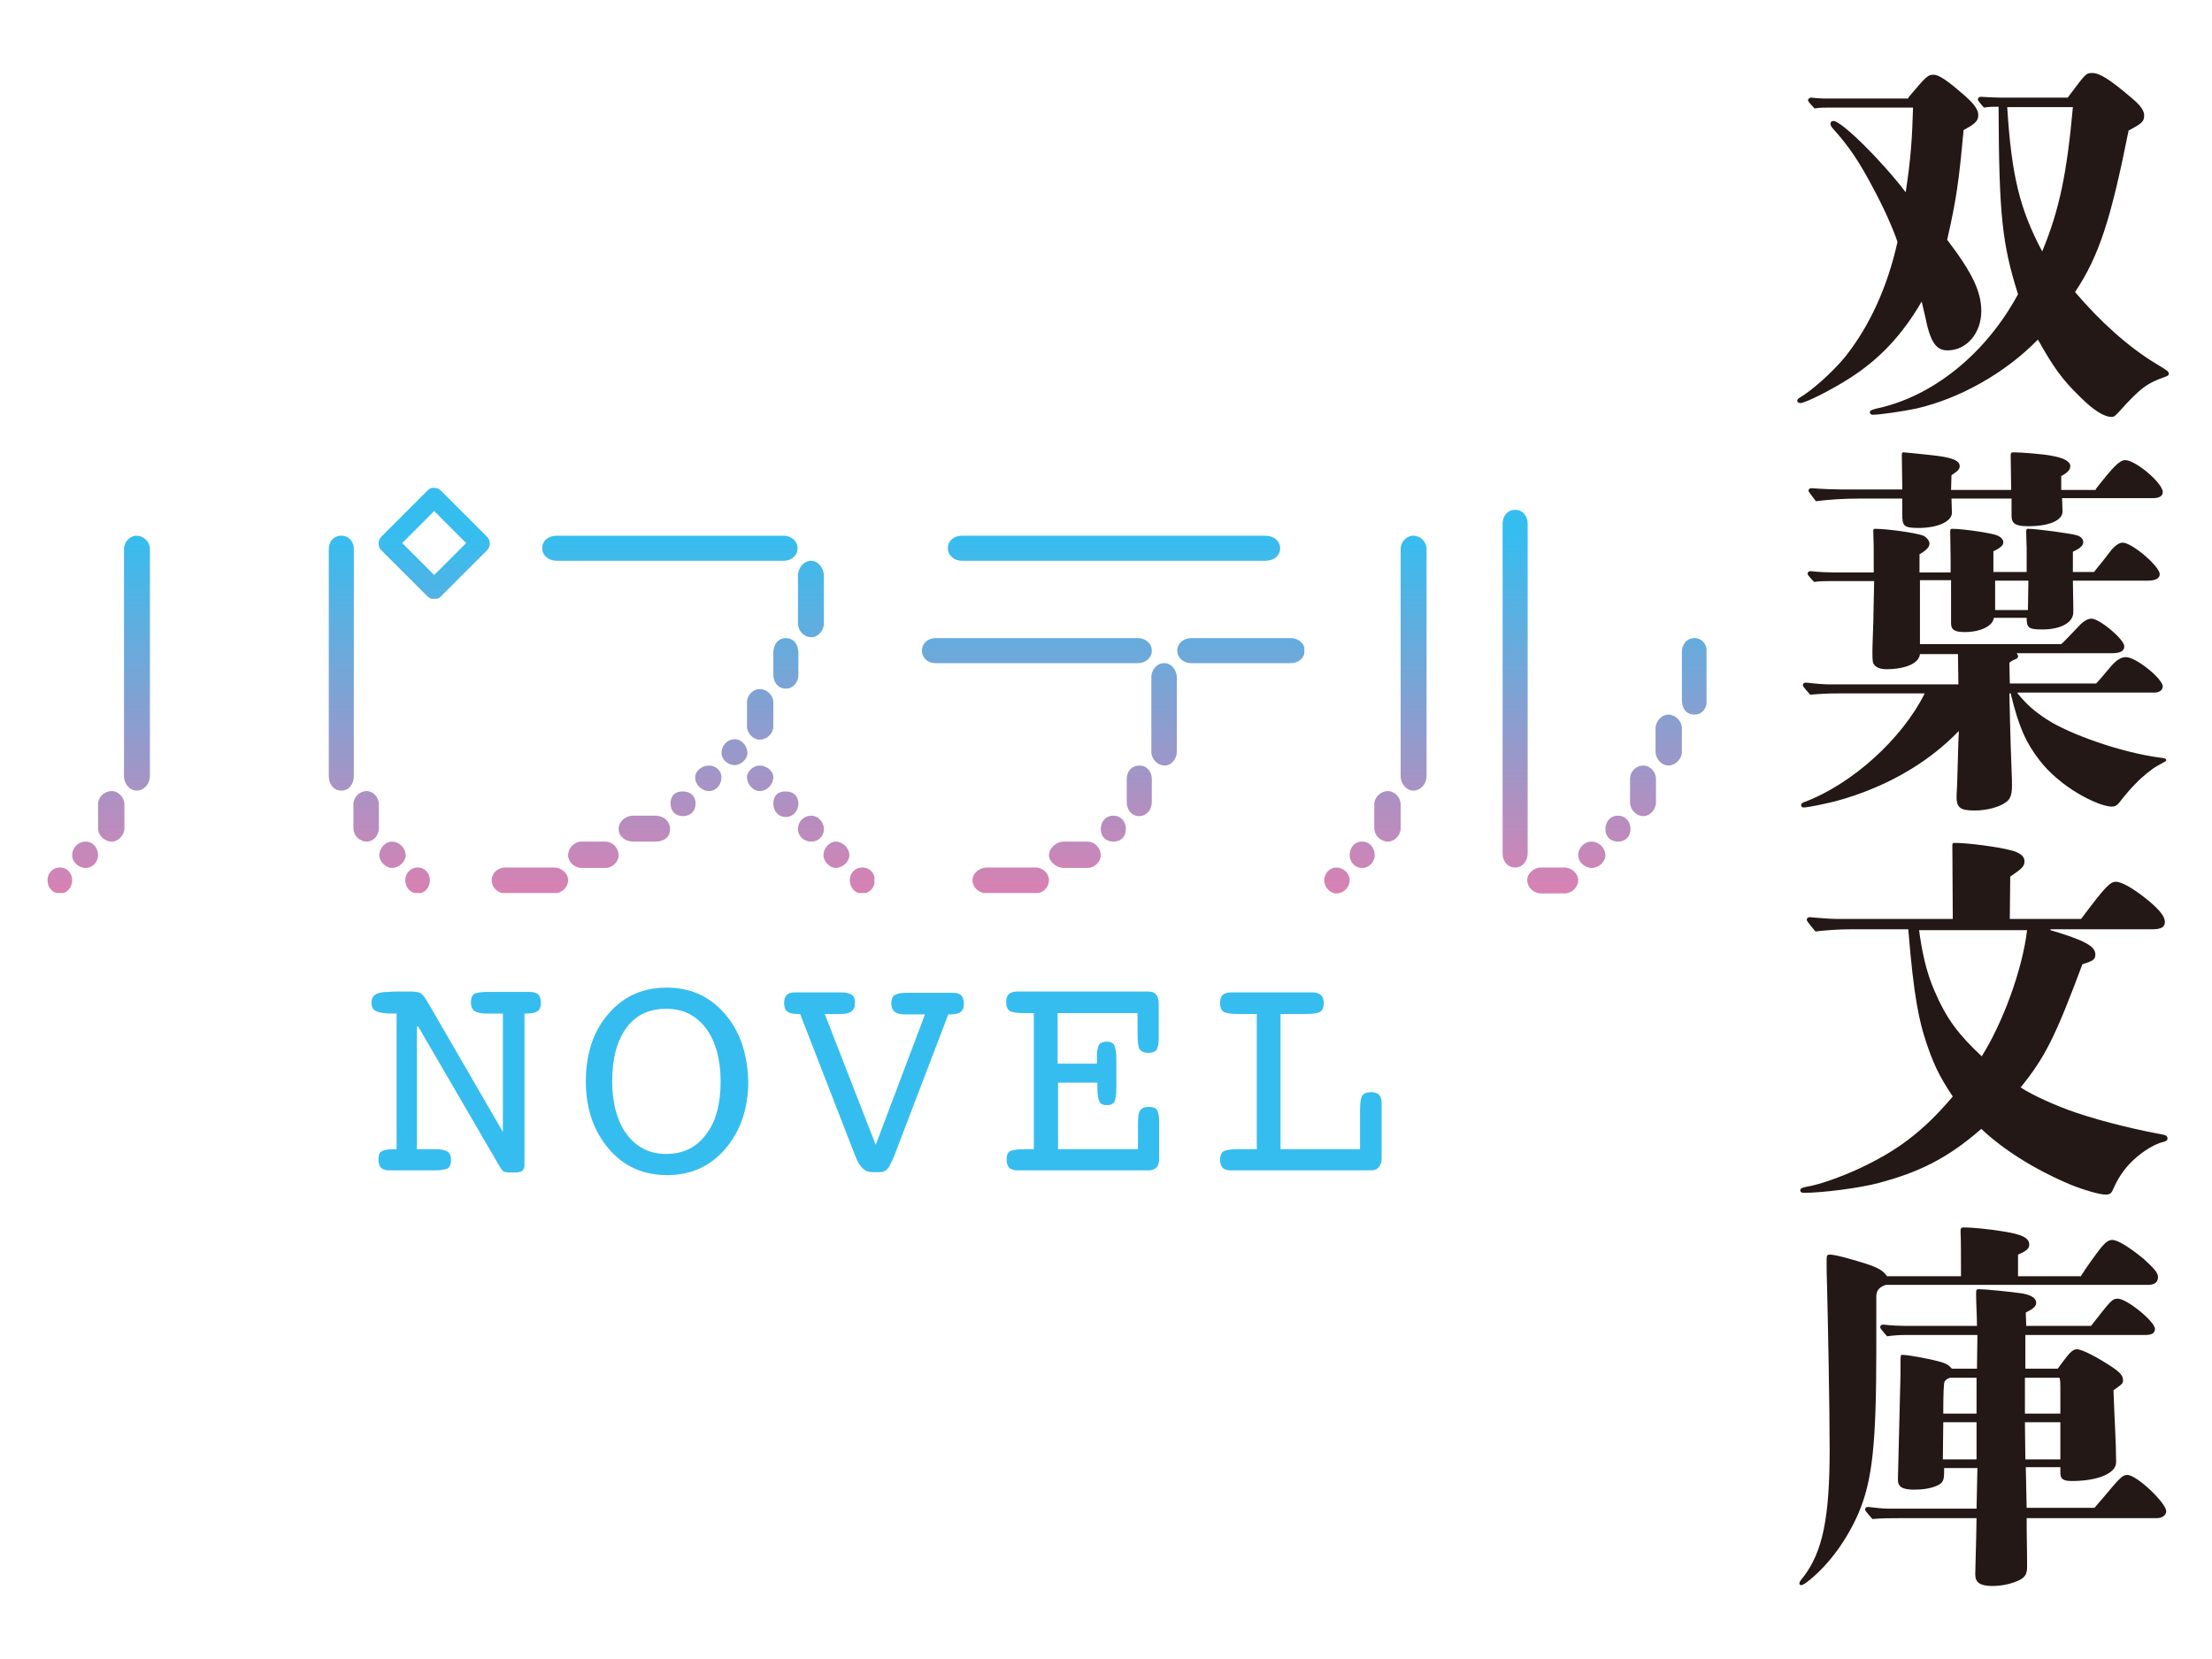 <?xml version="1.0" encoding="utf-8"?>
<!-- Generator: Adobe Illustrator 28.1.0, SVG Export Plug-In . SVG Version: 6.00 Build 0)  -->
<svg version="1.1" id="レイヤー_1" xmlns="http://www.w3.org/2000/svg" xmlns:xlink="http://www.w3.org/1999/xlink" x="0px"
	 y="0px" viewBox="0 0 512 384" style="enable-background:new 0 0 512 384;" xml:space="preserve">
<style type="text/css">
	.st0{fill:#231815;}
	.st1{fill:#36BDEF;}
	
		.st2{clip-path:url(#SVGID_00000078022604770240865450000005831070288210926992_);fill:url(#SVGID_00000121257665018093381500000007389635609344496548_);}
	
		.st3{clip-path:url(#SVGID_00000047782999129040150200000017855243571456006565_);fill:url(#SVGID_00000011734469754274454460000005403148972952395397_);}
	
		.st4{clip-path:url(#SVGID_00000107563213274365748930000010288345883286289820_);fill:url(#SVGID_00000116227708302774418210000017220940984809187225_);}
	
		.st5{clip-path:url(#SVGID_00000109723137581411057010000007188546486908442811_);fill:url(#SVGID_00000131334932447988800410000018073012197192426910_);}
	
		.st6{clip-path:url(#SVGID_00000173874362772234347100000017749448235657797559_);fill:url(#SVGID_00000029733878344382017510000013482849070158791593_);}
</style>
<g>
	<path class="st0" d="M441.7,22.6c4.2-5,4.5-5.3,5.9-5.3c1.1,0,3.1,1.3,6.3,4.1c2.9,2.4,4,3.9,4,5.2c0,1.1-0.3,1.9-3.4,3.5
		c-1.1,12.1-1.7,16.2-3.8,25.4c5.8,7.6,7.9,12,7.9,16.5c0,5.1-3.4,9.1-7.8,9.1c-2.7,0-4-1.9-5.2-7.9c-0.4-1.7-0.6-2.5-0.8-3.4
		c-4.5,7.7-9.6,13.2-16.6,17.7c-4.2,2.7-10.3,5.8-11.5,5.8c-0.4,0-0.7-0.3-0.7-0.5c0-0.2,0.1-0.5,0.5-0.7c2.9-1.7,7.6-5.9,10.5-9.4
		c5.7-7.1,9.9-16.3,12.2-26.7c-0.9-2.8-3.2-8-5.6-12.4c-3.3-6.3-5.7-9.8-9.4-13.9c-0.4-0.5-0.5-0.7-0.5-1.1c0-0.4,0.3-0.6,0.7-0.6
		c1.8,0,11,9,16.7,16.5c1.2-7.8,1.5-12.6,1.7-19.6h-19.3c-1.2,0-2.3,0-3.5,0.2c-1.4-1.5-1.5-1.7-1.5-1.9c0-0.3,0.3-0.6,0.7-0.6
		c1,0.1,2.3,0.2,2.9,0.2H441.7z M478.6,22.6c4.2-5.6,4.2-5.7,5.7-5.7c1.7,0,4.1,1.5,9,5.7c2.1,1.7,3,3,3,4.1c0,1.4-0.5,1.9-3.6,3.5
		c-4.1,20.5-6.8,29-12.4,37.4c5.8,6.8,12.2,12.6,18.6,16.5c3,1.8,3.1,1.9,3.1,2.5c0,0.2-0.2,0.4-0.8,0.6c-4.2,1.5-5.7,2.5-10.8,8.2
		c-0.8,0.8-1,1.1-1.6,1.1c-1.8,0-4.2-1.5-7.5-4.8c-4-3.9-6-6.7-9.6-13.1c-7.5,7.7-18.1,13.7-28.3,16c-2.9,0.6-8.3,1.4-9.9,1.4
		c-0.4,0-0.7-0.2-0.7-0.6c0-0.3,0.3-0.5,1.4-0.8c13-2.7,25.4-12.6,32.9-26.5c-3.7-11.7-4.4-18.4-4.5-43.4c-1.1,0-2.3,0-3.4,0.2
		c-1.3-1.5-1.4-1.7-1.4-1.9c0-0.3,0.3-0.6,0.7-0.6c1.5,0.1,3.6,0.2,4.6,0.2H478.6z M464.6,24.8c1,15.9,2.9,23.6,8.1,33.4
		c4-9.7,5.7-18,7.1-33.4H464.6z"/>
	<path class="st0" d="M467,160.5c2.2,2.7,4.1,4.3,6.9,6.1c5.1,3.3,17,7.6,26.3,8.8c0.9,0.1,1.2,0.2,1.2,0.6c0,0.2-0.7,0.5-2.1,1.3
		c-1.1,0.6-3.4,2.4-5,4.1c-1.1,1.1-2.2,2.4-3,3.4c-1,1.3-1.4,1.9-2.5,1.9c-1.6,0-4.7-1.2-7.9-3.1c-3.2-1.9-6.6-4.7-8.8-7.6
		c-3.1-4-4.8-7.6-6.7-15.5h-0.3c0.1,4.1,0.2,9.9,0.5,17.5c0.1,1.9,0.1,3.1,0.1,3.9c0,2-0.4,3.1-1.3,3.7c-1.5,1.2-4.5,2-7.3,2
		c-3.5,0-4.4-0.6-4.2-4l0.1-1.7c0.1-2.2,0.1-4.6,0.2-6.8c0-1.4,0.1-3.3,0.2-5.9c-3.2,3.3-6.9,6.3-11.2,8.9c-5,3.1-11.4,5.8-17.5,7.4
		c-2.9,0.7-6.3,1.4-7.2,1.4c-0.4,0-0.6-0.2-0.6-0.5c0-0.4,0.2-0.5,0.6-0.7c11.1-4.1,22.8-14.7,28-25.2h-20.1c-2.1,0-4.3,0.1-6.4,0.3
		c-1.6-1.8-1.7-2-1.7-2.2c0-0.4,0.3-0.6,0.7-0.6c1.7,0.2,4.1,0.4,5.1,0.4h30.2l-0.1-7h-8.8c-0.2,2.1-3.3,3.5-7.8,3.5
		c-1.4,0-2.4-0.4-2.9-1.2c-0.2-0.3-0.3-0.7-0.3-2.5c0-0.7,0-1.4,0.1-4.1c0.1-1.9,0.1-3.1,0.2-7.9c0-1.5,0.1-3.1,0.1-4.7h-10
		c-1.3,0-2.6,0-3.9,0.2c-1.4-1.5-1.5-1.7-1.5-1.9c0-0.4,0.3-0.6,0.7-0.6c1.7,0.2,4,0.3,5,0.3h9.6v-3.8c0-1.2,0-3.4-0.1-5.8
		c0-0.4,0.1-0.5,0.4-0.5c3,0,9.8,1,11.2,1.6c0.8,0.4,1.4,1.2,1.4,1.8c0,0.8-0.6,1.5-2.3,2.5v4.2h7.2v-3.1c0-2.1-0.1-5-0.1-6.5
		c0-0.4,0.2-0.5,0.5-0.5c2.5,0,9.1,1,10.3,1.5c1,0.4,1.5,1,1.5,1.6c0,0.7-0.6,1.3-2.3,2.1v4.8h7.7v-5.6c0-0.8-0.1-1.8-0.1-3.4V123
		c0-0.6,0.2-0.6,0.5-0.6c1.9,0,10,1.1,11.2,1.5c1,0.3,1.5,0.9,1.5,1.6c0,0.7-0.6,1.4-2.4,2.2v4.7h4.9c0.9-1.2,1.9-2.3,3.7-4.7
		c1.1-1.4,2.1-2.1,2.9-2.1c2.2,0,8.6,5.5,8.6,7.3c0,1-1,1.5-2.8,1.5h-17.3c0,2.2,0.1,3.8,0.1,7.3c0,2.4-2.9,4-7.2,4
		c-3.2,0-3.6-0.4-3.6-2.7h-7.6c-0.2,1.9-3.1,3.3-6.7,3.3c-2.4,0-3.2-0.5-3.2-2.1v-9.9h-7.2v14.8h32.7c1-0.9,1.4-1.4,4-4.1
		c1.1-1.2,2.1-1.8,3-1.8c1.9,0,7.6,4.8,7.6,6.4c0,1.1-0.9,1.6-3,1.6h-21.9c0.2,0.3,0.3,0.5,0.3,0.7c0,0.4-0.1,0.5-1.1,0.9
		c-0.4,0.2-0.5,0.3-0.9,0.6l0.1,4.8h20c1-1.1,1.6-1.8,3.1-3.6c1.5-1.8,2.6-2.5,3.8-2.5c2.3,0,8.5,5,8.5,6.8c0,0.8-0.8,1.4-1.8,1.4
		H467z M485.1,113.2c3.9-5,5.5-6.7,6.8-6.7c2.4,0,8.7,5.3,8.7,7.4c0,0.9-0.8,1.4-2.2,1.4h-21.1c0,0.8,0.1,2.1,0.1,3.1
		c0,2.1-3.2,3.4-7.9,3.4c-2.8,0-3.9-0.5-3.9-2.4v-4h-13.9c0,1.1,0.1,2.2,0.1,3.3c0,2-3.3,3.5-7.7,3.5c-3.4,0-3.8-0.4-3.8-3.2v-3.6
		h-9.9c-3.3,0-6.8,0.2-10.1,0.6c-1.6-2.1-1.7-2.3-1.7-2.4c0-0.4,0.3-0.6,0.7-0.6c2.5,0.2,5.7,0.3,7.2,0.3h13.8v-1.4
		c0-2.2-0.1-4.4-0.1-6.6c0-0.5,0.1-0.6,0.4-0.6c0.3,0,4.1,0.4,6,0.6c5,0.5,7,1.2,7,2.6c0,0.7-0.4,1.1-1.9,2.1l-0.1,3.4h13.9v-1.1
		c0-2.1-0.1-5.2-0.1-7c0-0.5,0.2-0.6,0.7-0.6c1.7,0,6.9,0.4,8.8,0.8c3,0.5,4.3,1.4,4.3,2.4c0,0.8-0.6,1.5-2.1,2.3v3.2H485.1z
		 M461.8,134.4v6.8h7.6l0.1-6.8H461.8z"/>
	<path class="st0" d="M474.6,215.3c7.8,2.3,10.4,3.7,10.4,5.6c0,1.2-0.5,1.5-3,2.3c-6.3,16.9-8.7,21.6-14.3,28.5
		c2.7,1.8,8.5,4.4,13,5.9c6.9,2.3,14.8,4.1,19.9,5c0.8,0.2,1.1,0.4,1.1,0.9c0,0.4-0.2,0.6-0.9,0.8c-2.7,0.6-6,3.1-7.8,5
		c-1.7,1.8-2.9,3.7-3.9,6c-0.4,1-0.8,1.2-1.8,1.2c-1.3,0-4.8-1-7.8-2.2c-4.4-1.8-13.7-6.2-20.9-13c-8,7-14.7,10.1-23.7,12.5
		c-4.4,1.2-13.2,2.3-17.4,2.3c-0.5,0-0.8-0.2-0.8-0.6c0-0.4,0.4-0.6,1.4-0.8c3.1-0.5,7.8-2.2,12.2-4.2c8.5-4,14.5-8.2,21.7-16.7
		c-3.3-4.9-4.6-7.9-6.2-12.7c-1.5-4.6-2.8-9.8-4.1-26h-13.5c-2.6,0-5.4,0.2-8,0.5c-1.9-2.3-2-2.5-2-2.7c0-0.4,0.3-0.6,0.7-0.6
		c2.2,0.2,4.9,0.4,6.2,0.4H452l-0.1-17.1c0-0.4,0.1-0.5,0.6-0.5c2.9,0,9.9,0.9,12.9,1.7c2.1,0.5,3.2,1.4,3.2,2.5
		c0,1.2-0.5,1.7-3.3,3.6l-0.1,9.8h16.5c5.7-7.6,6.7-8.6,8.1-8.6c1.3,0,4.1,1.6,7.3,4.2c2.9,2.4,4,3.9,4,5.1c0,1.2-0.9,1.7-3,1.7
		H474.6z M444.2,215.3c0.6,4.4,1.5,9.3,3.5,13.9c2.9,6.8,5.7,10.3,11,15.3c4.9-7.8,9.4-20,10.5-29.2H444.2z"/>
	<path class="st0" d="M481.7,295.3c1.1-1.8,3.5-5.1,4.6-6.5c1.1-1.3,1.8-1.8,2.6-1.8c1.3,0,4,1.7,7.3,4.4c2.4,2.2,3.3,3.2,3.3,4.2
		c0,1.2-0.8,1.8-2.3,1.8h-60.7c-1.5,0.5-2.2,1.3-2.2,2.7V312c0,22.3-0.9,30.6-4.1,38.2c-2.7,6.2-6.7,11.7-11.2,15.4
		c-1.1,0.9-1.7,1.3-2.1,1.3c-0.3,0-0.4-0.2-0.4-0.4c0-0.3,0.1-0.5,1-1.6c4.4-5.8,6-13.7,6-29.4c0-9.5-0.4-30.1-0.6-37.6
		c-0.1-3.1-0.1-4.1-0.1-5.8v-0.5c0-1,0.1-1.2,0.8-1.2c1.2,0,5.2,1.1,8.6,2.2c2.4,0.8,3.7,1.5,4.6,2.8h17.1c0-4.7,0-8.2-0.1-10.5
		c0-0.6,0.2-0.8,0.7-0.8c2,0,5.9,0.4,9,0.9c4.5,0.7,6.2,1.5,6.2,3.1c0,0.9-0.7,1.5-2.6,2.3v5H481.7z M486.7,346.8
		c4.1-4.9,4.6-5.4,5.7-5.4c2.2,0,9,6.5,9,8.4c0,0.9-0.9,1.6-2.2,1.6h-30.1c0,5.2,0.1,6.5,0.1,10.6v0.7c0,1.5-0.4,2.3-1.7,3
		c-1.6,0.8-3.9,1.4-6.3,1.4c-2.9,0-4-0.8-4-2.7c0-1.6,0.2-5.9,0.3-13h-17.7c-2.1,0-4.3,0-6.4,0.2c-1.6-1.8-1.7-2-1.7-2.2
		c0-0.4,0.3-0.6,0.7-0.6c1.5,0.2,3.6,0.4,4.6,0.4h20.5l0.2-9.4h-7.7v0.8c0,2.1-0.3,2.7-1.7,3.3c-1.4,0.6-3.1,0.9-5.2,0.9
		c-2.7,0-3.8-0.6-3.8-2.3l0.6-24.4v-2.5c0-1.8,0-2,0.4-2c1.4,0,6.2,0.9,8.4,1.5c1.8,0.5,2.3,0.8,3.1,1.7h5.8l0.1-7.8h-16.5
		c-1.4,0-3,0.1-4.4,0.3c-1.5-1.7-1.6-1.9-1.6-2.1c0-0.4,0.3-0.6,0.7-0.6c1.7,0.2,3.9,0.3,5,0.3h16.7c0-2.4-0.2-5.1-0.2-7.3v-0.3
		c0-0.8,0.1-0.9,0.7-0.9c1.4,0,7.4,0.6,10.1,1c2,0.4,3.1,1.1,3.1,2.1c0,0.8-0.4,1.3-2.4,2.3l0.1,3.1h15c4.6-5.9,4.9-6.3,6.2-6.3
		c2.1,0,8.6,5.3,8.6,7c0,1-0.8,1.4-2.2,1.4h-27.8v7.8h7.5c0.5-0.7,0.7-1,1.4-1.9c1.4-1.9,2.2-2.6,3-2.6c1.2,0,4.7,1.8,8.3,4.2
		c1.9,1.3,2.4,2,2.4,3c0,0.7-0.1,0.8-2.2,2.3c0.2,6.4,0.6,12,0.6,16.1v0.6c0,2.5-4.2,4.3-10.2,4.3c-2,0-2.7-0.4-2.7-1.9v-1.3h-8
		l0.2,9.4h15.7L486.7,346.8z M449.8,329.2l-0.1,8.6h7.8v-8.6H449.8z M457.5,318.9h-6.1c-0.6,0.2-1,0.4-1.3,0.9
		c-0.2,0.4-0.3,2.8-0.3,7.4h7.7L457.5,318.9z M476.9,321.1c0-0.9,0-1.6-0.2-2.2h-8v8.3h8.2V321.1z M468.7,329.2l0.1,8.6h8.1v-8.6
		H468.7z"/>
	<path class="st1" d="M96.8,237.6l18.5,31.8c0.6,1.1,1.1,1.7,1.3,1.8c0.3,0.1,1,0.2,2.1,0.2c1.1,0,1.9-0.1,2.2-0.4
		c0.3-0.3,0.5-0.7,0.5-1.4v-35h0.4c1.3,0,2.2-0.2,2.7-0.6c0.5-0.4,0.7-1,0.7-1.9c0-0.8-0.2-1.5-0.6-1.9c-0.4-0.4-1-0.6-1.9-0.6h-1.7
		h-8.3c-1.5,0-2.6,0.2-3,0.5c-0.5,0.4-0.7,1-0.7,2c0,0.9,0.3,1.5,0.8,1.9c0.6,0.4,1.5,0.6,2.7,0.6h2.5h1.4v27.4l-17.5-30.2
		c-0.6-1-1.1-1.6-1.5-1.9c-0.4-0.2-1.2-0.4-2.2-0.4h-3.3c-0.5,0-1.2,0-2.1,0.1c-1.3,0-2.3,0.2-2.9,0.6c-0.6,0.4-0.9,1-0.9,1.9
		c0,0.9,0.3,1.6,1,1.9c0.7,0.4,2,0.6,3.9,0.6h0.9V266h-0.7c-1.4,0-2.3,0.2-2.8,0.5c-0.5,0.3-0.7,1-0.7,1.9c0,0.8,0.2,1.5,0.6,1.9
		c0.4,0.4,1,0.6,1.9,0.6h1.6h8.7c1.7,0,2.8-0.2,3.3-0.5c0.5-0.4,0.7-1,0.7-2c0-0.9-0.3-1.5-0.8-1.8c-0.5-0.4-1.4-0.6-2.7-0.6h-2.6
		h-1.8V237.6z M167.8,234.7c-3.5-4.1-8-6.1-13.5-6.1c-5.5,0-10,2-13.5,6.1c-3.5,4-5.2,9.3-5.2,15.6c0,6.3,1.8,11.5,5.3,15.6
		c3.5,4.1,8,6.1,13.5,6.1c5.5,0,10-2,13.5-6.1c3.5-4.1,5.3-9.3,5.3-15.6C173,243.9,171.3,238.7,167.8,234.7 M145.1,262.6
		c-2.2-3-3.4-7.1-3.4-12.3c0-5.3,1.1-9.4,3.3-12.4c2.2-3,5.3-4.4,9.2-4.4c3.9,0,6.9,1.5,9.2,4.5c2.2,3,3.4,7.1,3.4,12.3
		c0,5.2-1.1,9.4-3.4,12.3c-2.2,3-5.3,4.5-9.2,4.5C150.4,267.1,147.4,265.6,145.1,262.6 M197.9,267.4l0.1,0.2
		c0.9,2.5,2.2,3.7,3.7,3.7h2c0.6,0,1.2-0.2,1.6-0.6c0.4-0.4,1-1.5,1.7-3.2l12.5-32.7h0.4c1.2,0,2-0.2,2.5-0.6c0.5-0.4,0.7-1,0.7-1.9
		c0-0.8-0.2-1.4-0.6-1.9c-0.4-0.4-1-0.6-1.8-0.6h-10.9c-1.3,0-2.3,0.2-2.8,0.6c-0.5,0.4-0.7,1-0.7,1.9c0,0.9,0.3,1.5,0.8,1.9
		c0.5,0.4,1.3,0.6,2.4,0.6h4.6L202.7,265l-11.8-30.3h3.8c1.1,0,1.9-0.2,2.4-0.6c0.5-0.4,0.8-1,0.8-1.9c0-0.9-0.2-1.6-0.7-1.9
		c-0.5-0.4-1.4-0.6-2.8-0.6h-10.5c-0.8,0-1.4,0.2-1.8,0.6c-0.4,0.4-0.6,1-0.6,1.9c0,0.9,0.2,1.5,0.7,1.9c0.5,0.4,1.3,0.6,2.5,0.6
		h0.5L197.9,267.4z M265.9,270.9c0.8,0,1.3-0.2,1.8-0.7c0.4-0.4,0.6-1.1,0.6-1.9v-8.7c0-1.3-0.2-2.2-0.5-2.7c-0.4-0.5-1-0.7-1.9-0.7
		c-1,0-1.6,0.3-2,0.8s-0.5,1.7-0.5,3.4v5.6h-18.5v-15.4h9.1v1.2c0,1.6,0.2,2.7,0.5,3.2c0.3,0.6,0.9,0.8,1.7,0.8
		c0.8,0,1.4-0.2,1.7-0.7c0.3-0.5,0.5-1.6,0.5-3.3v-6.5c0-1.7-0.2-2.8-0.5-3.4c-0.3-0.5-0.9-0.8-1.7-0.8c-0.8,0-1.4,0.2-1.8,0.7
		c-0.3,0.5-0.5,1.4-0.5,2.6v1.8h-9.1v-11.7h18.5v5c0,1.8,0.2,2.9,0.5,3.4c0.4,0.5,1,0.8,2,0.8c0.9,0,1.5-0.2,1.9-0.7
		c0.3-0.5,0.5-1.3,0.5-2.5v-8.2c0-0.9-0.2-1.6-0.6-2.1c-0.4-0.5-1-0.7-1.8-0.7h-28.7h-1.6c-0.9,0-1.5,0.2-2,0.6
		c-0.4,0.4-0.6,1-0.6,1.9c0,1,0.3,1.6,0.8,2c0.5,0.3,1.6,0.5,3.4,0.5h2.2V266h-2.2c-1.8,0-2.9,0.2-3.4,0.5c-0.5,0.3-0.7,1-0.7,1.9
		c0,0.8,0.2,1.5,0.6,1.9c0.4,0.4,1.1,0.6,1.9,0.6h1.6H265.9z M314.9,266h-18.5v-31.3h5.8c1.8,0,2.9-0.2,3.4-0.5c0.5-0.4,0.8-1,0.8-2
		c0-0.8-0.2-1.5-0.7-1.9c-0.4-0.4-1.1-0.6-1.9-0.6h-1.6h-15.7h-1.5c-0.9,0-1.6,0.2-2,0.6c-0.4,0.4-0.6,1-0.6,1.9c0,1,0.3,1.6,0.8,2
		c0.5,0.3,1.6,0.5,3.4,0.5h4.3V266h-4.3c-1.8,0-2.9,0.2-3.4,0.5s-0.8,1-0.8,1.9c0,0.8,0.2,1.5,0.6,1.9c0.4,0.4,1,0.6,1.9,0.6h1.6
		h30.8c0.8,0,1.4-0.2,1.8-0.7c0.4-0.5,0.7-1.1,0.7-1.9v-11.4v-1.5c0-0.9-0.2-1.6-0.6-2c-0.4-0.4-1-0.6-1.9-0.6c-1,0-1.6,0.3-2,0.8
		c-0.3,0.5-0.5,1.6-0.5,3.4V266z"/>
	<g>
		<defs>
			<path id="SVGID_1_" d="M306.5,203.7c0,1.7,1.4,3.1,2.8,3.1c1.7,0,3.1-1.4,3.1-3.1c0-1.5-1.4-2.9-3.1-2.9
				C307.8,200.8,306.5,202.2,306.5,203.7 M356.7,200.8c-1.7,0-3.2,1.4-3.2,2.9c0,1.7,1.5,3.1,3.2,3.1h5.4c1.7,0,3.2-1.4,3.2-3.1
				c0-1.5-1.5-2.9-3.2-2.9H356.7z M312.4,198c0,1.4,1.1,2.9,2.9,2.9c1.7,0,2.9-1.5,2.9-2.9c0-1.7-1.1-3.2-2.9-3.2
				C313.5,194.8,312.4,196.2,312.4,198 M365.3,198c0,1.4,1.4,2.9,3.1,2.9s3.2-1.5,3.2-2.9c0-1.7-1.5-3.2-3.2-3.2
				S365.3,196.2,365.3,198 M371.6,191.9c0,1.7,1.1,2.9,2.9,2.9c1.7,0,2.9-1.1,2.9-2.9c0-1.7-1.1-3.1-2.9-3.1
				C372.7,188.8,371.6,190.2,371.6,191.9 M318.1,186.2v5.5c0,1.7,1.5,3.1,3.2,3.1c1.4,0,2.9-1.4,2.9-3.1v-5.5c0-1.7-1.5-3.1-2.9-3.1
				C319.6,183.1,318.1,184.5,318.1,186.2 M377.3,180.3v5.4c0,1.7,1.4,3.2,3.1,3.2c1.5,0,2.9-1.5,2.9-3.2v-5.4c0-1.7-1.4-3.1-2.9-3.1
				C378.7,177.2,377.3,178.5,377.3,180.3 M383.2,168.6v5.4c0,1.7,1.5,3.2,2.9,3.2c1.7,0,3.2-1.5,3.2-3.2v-5.4c0-1.7-1.5-3.2-3.2-3.2
				C384.7,165.4,383.2,166.9,383.2,168.6 M389.3,150.9V162c0,2.1,1.1,3.4,2.9,3.4s2.9-1.4,2.9-3.4v-11.1c0-1.7-1.1-3.2-2.9-3.2
				S389.3,149.2,389.3,150.9 M324.2,127.1v52.5c0,1.9,1.4,3.4,2.9,3.4c1.7,0,3.1-1.5,3.1-3.4v-52.5c0-1.7-1.4-3.1-3.1-3.1
				C325.6,124,324.2,125.4,324.2,127.1 M347.8,121.2v76.4c0,1.7,1.1,3.2,2.9,3.2c1.7,0,2.9-1.5,2.9-3.2v-76.4c0-1.7-1.1-3.2-2.9-3.2
				C348.9,118,347.8,119.5,347.8,121.2"/>
		</defs>
		<clipPath id="SVGID_00000049179825779309917160000004427196883630217144_">
			<use xlink:href="#SVGID_1_"  style="overflow:visible;"/>
		</clipPath>
		
			<linearGradient id="SVGID_00000031170808036475680390000017926153158835997848_" gradientUnits="userSpaceOnUse" x1="6.912" y1="697.882" x2="17.494" y2="697.882" gradientTransform="matrix(0 8.725 8.725 0 -5738.483 63.752)">
			<stop  offset="0" style="stop-color:#36BDEF"/>
			<stop  offset="1" style="stop-color:#EB7AAB"/>
		</linearGradient>
		
			<rect x="306.5" y="118" style="clip-path:url(#SVGID_00000049179825779309917160000004427196883630217144_);fill:url(#SVGID_00000031170808036475680390000017926153158835997848_);" width="88.5" height="88.8"/>
	</g>
	<g>
		<defs>
			<path id="SVGID_00000006673658629785603650000012727182529651791523_" d="M228.5,200.8c-1.9,0-3.4,1.4-3.4,2.9
				c0,1.7,1.5,3.1,3.4,3.1h11.2c1.7,0,3.1-1.4,3.1-3.1c0-1.5-1.4-2.9-3.1-2.9H228.5z M246.2,194.8c-1.7,0-3.4,1.5-3.4,3.2
				c0,1.4,1.7,2.9,3.4,2.9h5.5c1.7,0,3.1-1.5,3.1-2.9c0-1.7-1.4-3.2-3.1-3.2H246.2z M254.8,191.9c0,1.7,1.1,2.9,2.9,2.9
				c1.7,0,2.9-1.1,2.9-2.9c0-1.7-1.1-3.1-2.9-3.1C255.9,188.8,254.8,190.2,254.8,191.9 M260.8,180.3v5.4c0,1.7,1.1,3.2,2.9,3.2
				c1.7,0,2.9-1.5,2.9-3.2v-5.4c0-1.7-1.1-3.1-2.9-3.1C262,177.2,260.8,178.5,260.8,180.3 M266.5,156.8V174c0,1.7,1.4,3.2,3.1,3.2
				c1.5,0,2.8-1.5,2.8-3.2v-17.1c0-1.9-1.4-3.4-2.8-3.4C267.9,153.4,266.5,154.9,266.5,156.8 M216.5,147.7c-1.7,0-3.1,1.2-3.1,2.9
				c0,1.7,1.4,2.9,3.1,2.9h46.9c1.7,0,3.2-1.2,3.2-2.9c0-1.7-1.5-2.9-3.2-2.9H216.5z M275.7,147.7c-1.7,0-3.2,1.2-3.2,2.9
				c0,1.7,1.5,2.9,3.2,2.9h23.1c1.7,0,3.2-1.2,3.2-2.9c0-1.7-1.5-2.9-3.2-2.9H275.7z M222.6,124c-1.7,0-3.2,1.1-3.2,2.9
				c0,1.7,1.5,2.9,3.2,2.9h70.3c1.9,0,3.4-1.1,3.4-2.9c0-1.7-1.5-2.9-3.4-2.9H222.6z"/>
		</defs>
		<clipPath id="SVGID_00000174576370310020957610000012885441930028188315_">
			<use xlink:href="#SVGID_00000006673658629785603650000012727182529651791523_"  style="overflow:visible;"/>
		</clipPath>
		
			<linearGradient id="SVGID_00000045614937943847634300000005644286638585902741_" gradientUnits="userSpaceOnUse" x1="6.909" y1="687.218" x2="17.491" y2="687.218" gradientTransform="matrix(0 8.725 8.725 0 -5738.483 63.752)">
			<stop  offset="0" style="stop-color:#36BDEF"/>
			<stop  offset="1" style="stop-color:#EB7AAB"/>
		</linearGradient>
		
			<rect x="213.4" y="124" style="clip-path:url(#SVGID_00000174576370310020957610000012885441930028188315_);fill:url(#SVGID_00000045614937943847634300000005644286638585902741_);" width="88.5" height="82.7"/>
	</g>
	<g>
		<defs>
			<path id="SVGID_00000068679160580078497080000012326379989272588214_" d="M116.9,200.8c-1.7,0-3.1,1.4-3.1,2.9
				c0,1.7,1.4,3.1,3.1,3.1h11.4c1.7,0,3.2-1.4,3.2-3.1c0-1.5-1.5-2.9-3.2-2.9H116.9z M196.7,203.7c0,1.7,1.1,3.1,2.9,3.1
				c1.7,0,2.9-1.4,2.9-3.1c0-1.5-1.1-2.9-2.9-2.9C197.8,200.8,196.7,202.2,196.7,203.7 M134.6,194.8c-1.7,0-3.1,1.5-3.1,3.2
				c0,1.4,1.4,2.9,3.1,2.9h5.5c1.7,0,3.1-1.5,3.1-2.9c0-1.7-1.4-3.2-3.1-3.2H134.6z M190.6,198c0,1.4,1.5,2.9,2.8,2.9
				c1.7,0,3.2-1.5,3.2-2.9c0-1.7-1.5-3.2-3.2-3.2C192.1,194.8,190.6,196.2,190.6,198 M146.6,188.8c-1.9,0-3.4,1.4-3.4,3.1
				c0,1.7,1.5,2.9,3.4,2.9h5.1c2.1,0,3.4-1.1,3.4-2.9c0-1.7-1.4-3.1-3.4-3.1H146.6z M184.7,191.9c0,1.7,1.4,2.9,3.1,2.9
				c1.5,0,2.9-1.1,2.9-2.9c0-1.7-1.4-3.1-2.9-3.1C186,188.8,184.7,190.2,184.7,191.9 M155.2,186c0,1.7,1.1,2.9,2.9,2.9
				c1.7,0,2.9-1.1,2.9-2.9c0-1.7-1.1-2.8-2.9-2.8C156.3,183.1,155.2,184.2,155.2,186 M179,186c0,1.7,1.1,3.1,2.9,3.1
				c1.7,0,2.9-1.4,2.9-3.1c0-1.7-1.1-2.8-2.9-2.8C180.1,183.1,179,184.2,179,186 M160.9,179.9c0,1.7,1.5,3.2,3.2,3.2
				c1.7,0,2.9-1.5,2.9-3.2c0-1.4-1.2-2.7-2.9-2.7C162.4,177.2,160.9,178.5,160.9,179.9 M172.9,179.9c0,1.7,1.5,3.2,2.9,3.2
				c1.7,0,3.2-1.5,3.2-3.2c0-1.4-1.5-2.7-3.2-2.7C174.4,177.2,172.9,178.5,172.9,179.9 M167,174.3c0,1.4,1.4,2.8,3.1,2.8
				c1.5,0,2.9-1.5,2.9-2.8c0-1.7-1.4-3.2-2.9-3.2C168.3,171.1,167,172.6,167,174.3 M172.9,162.6v5.5c0,1.7,1.5,3.1,2.9,3.1
				c1.7,0,3.2-1.4,3.2-3.1v-5.5c0-1.7-1.5-3.1-3.2-3.1C174.4,159.5,172.9,160.8,172.9,162.6 M179,151.1v5.1c0,1.7,1.1,3.2,2.9,3.2
				c1.7,0,2.9-1.5,2.9-3.2v-5.1c0-1.9-1.1-3.4-2.9-3.4C180.1,147.7,179,149.2,179,151.1 M184.7,133.2v11.1c0,1.7,1.4,3.2,3.1,3.2
				c1.5,0,2.9-1.5,2.9-3.2v-11.1c0-1.7-1.4-3.4-2.9-3.4C186,129.8,184.7,131.5,184.7,133.2 M128.9,124c-1.9,0-3.4,1.1-3.4,2.9
				c0,1.7,1.5,2.9,3.4,2.9h52.5c1.7,0,3.2-1.1,3.2-2.9c0-1.7-1.5-2.9-3.2-2.9H128.9z"/>
		</defs>
		<clipPath id="SVGID_00000165227955243401785930000014108082671803427489_">
			<use xlink:href="#SVGID_00000068679160580078497080000012326379989272588214_"  style="overflow:visible;"/>
		</clipPath>
		
			<linearGradient id="SVGID_00000146495577832032937450000005398441323907633050_" gradientUnits="userSpaceOnUse" x1="6.91" y1="675.806" x2="17.492" y2="675.806" gradientTransform="matrix(0 8.725 8.725 0 -5738.483 63.752)">
			<stop  offset="0" style="stop-color:#36BDEF"/>
			<stop  offset="1" style="stop-color:#EB7AAB"/>
		</linearGradient>
		
			<rect x="113.8" y="124" style="clip-path:url(#SVGID_00000165227955243401785930000014108082671803427489_);fill:url(#SVGID_00000146495577832032937450000005398441323907633050_);" width="88.6" height="82.7"/>
	</g>
	<g>
		<defs>
			<path id="SVGID_00000093874545812349325440000002628950603663085246_" d="M11,203.7c0,1.7,1.1,3.1,2.9,3.1c1.7,0,2.8-1.4,2.8-3.1
				c0-1.5-1.1-2.9-2.8-2.9C12.1,200.8,11,202.2,11,203.7 M93.8,203.7c0,1.7,1.2,3.1,2.9,3.1c1.7,0,2.8-1.4,2.8-3.1
				c0-1.5-1.1-2.9-2.8-2.9C95,200.8,93.8,202.2,93.8,203.7 M16.7,198c0,1.4,1.4,2.9,3.1,2.9c1.7,0,2.9-1.5,2.9-2.9
				c0-1.7-1.1-3.2-2.9-3.2C18.1,194.8,16.7,196.2,16.7,198 M87.8,198c0,1.4,1.5,2.9,2.9,2.9c1.7,0,3.2-1.5,3.2-2.9
				c0-1.7-1.5-3.2-3.2-3.2C89.3,194.8,87.8,196.2,87.8,198 M22.7,186.2v5.5c0,1.7,1.5,3.1,3.2,3.1c1.4,0,2.9-1.4,2.9-3.1v-5.5
				c0-1.7-1.5-3.1-2.9-3.1C24.1,183.1,22.7,184.5,22.7,186.2 M81.8,186.2v5.5c0,1.7,1.4,3.1,3.1,3.1c1.5,0,2.8-1.4,2.8-3.1v-5.5
				c0-1.7-1.4-3.1-2.8-3.1C83.2,183.1,81.8,184.5,81.8,186.2 M28.7,127.1v52.5c0,1.9,1.4,3.4,2.9,3.4c1.7,0,3.1-1.5,3.1-3.4v-52.5
				c0-1.7-1.4-3.1-3.1-3.1C30.1,124,28.7,125.4,28.7,127.1 M76.1,127.1v52.5c0,1.9,1.1,3.4,2.9,3.4s2.9-1.5,2.9-3.4v-52.5
				c0-1.7-1.1-3.1-2.9-3.1S76.1,125.4,76.1,127.1"/>
		</defs>
		<clipPath id="SVGID_00000109749884137190959020000017190951030915661463_">
			<use xlink:href="#SVGID_00000093874545812349325440000002628950603663085246_"  style="overflow:visible;"/>
		</clipPath>
		
			<linearGradient id="SVGID_00000014615115306614092950000009040314600223692930_" gradientUnits="userSpaceOnUse" x1="6.908" y1="664.02" x2="17.489" y2="664.02" gradientTransform="matrix(0 8.725 8.725 0 -5738.483 63.752)">
			<stop  offset="0" style="stop-color:#36BDEF"/>
			<stop  offset="1" style="stop-color:#EB7AAB"/>
		</linearGradient>
		
			<rect x="11" y="124" style="clip-path:url(#SVGID_00000109749884137190959020000017190951030915661463_);fill:url(#SVGID_00000014615115306614092950000009040314600223692930_);" width="88.5" height="82.7"/>
	</g>
	<g>
		<defs>
			<path id="SVGID_00000011747329771598960580000012958678243942734499_" d="M93.1,125.7l7.4-7.4l7.4,7.4l-7.4,7.4L93.1,125.7z
				 M98.9,113.6l-10.6,10.6c-0.9,0.9-0.9,2.3,0,3.2l10.6,10.6c0.4,0.4,1,0.7,1.6,0.7c0.6,0,1.2-0.2,1.6-0.7l10.6-10.6
				c0.9-0.9,0.9-2.3,0-3.2l-10.6-10.6c-0.4-0.4-1-0.7-1.6-0.7C99.9,112.9,99.3,113.1,98.9,113.6"/>
		</defs>
		<clipPath id="SVGID_00000009551768554130983760000017102687032127828916_">
			<use xlink:href="#SVGID_00000011747329771598960580000012958678243942734499_"  style="overflow:visible;"/>
		</clipPath>
		
			<linearGradient id="SVGID_00000072974826882618923130000009780991862598163591_" gradientUnits="userSpaceOnUse" x1="6.912" y1="669.201" x2="17.494" y2="669.201" gradientTransform="matrix(0 8.725 8.725 0 -5738.483 63.752)">
			<stop  offset="0" style="stop-color:#36BDEF"/>
			<stop  offset="1" style="stop-color:#EB7AAB"/>
		</linearGradient>
		
			<rect x="87.4" y="112.9" style="clip-path:url(#SVGID_00000009551768554130983760000017102687032127828916_);fill:url(#SVGID_00000072974826882618923130000009780991862598163591_);" width="26.2" height="25.7"/>
	</g>
</g>
</svg>
